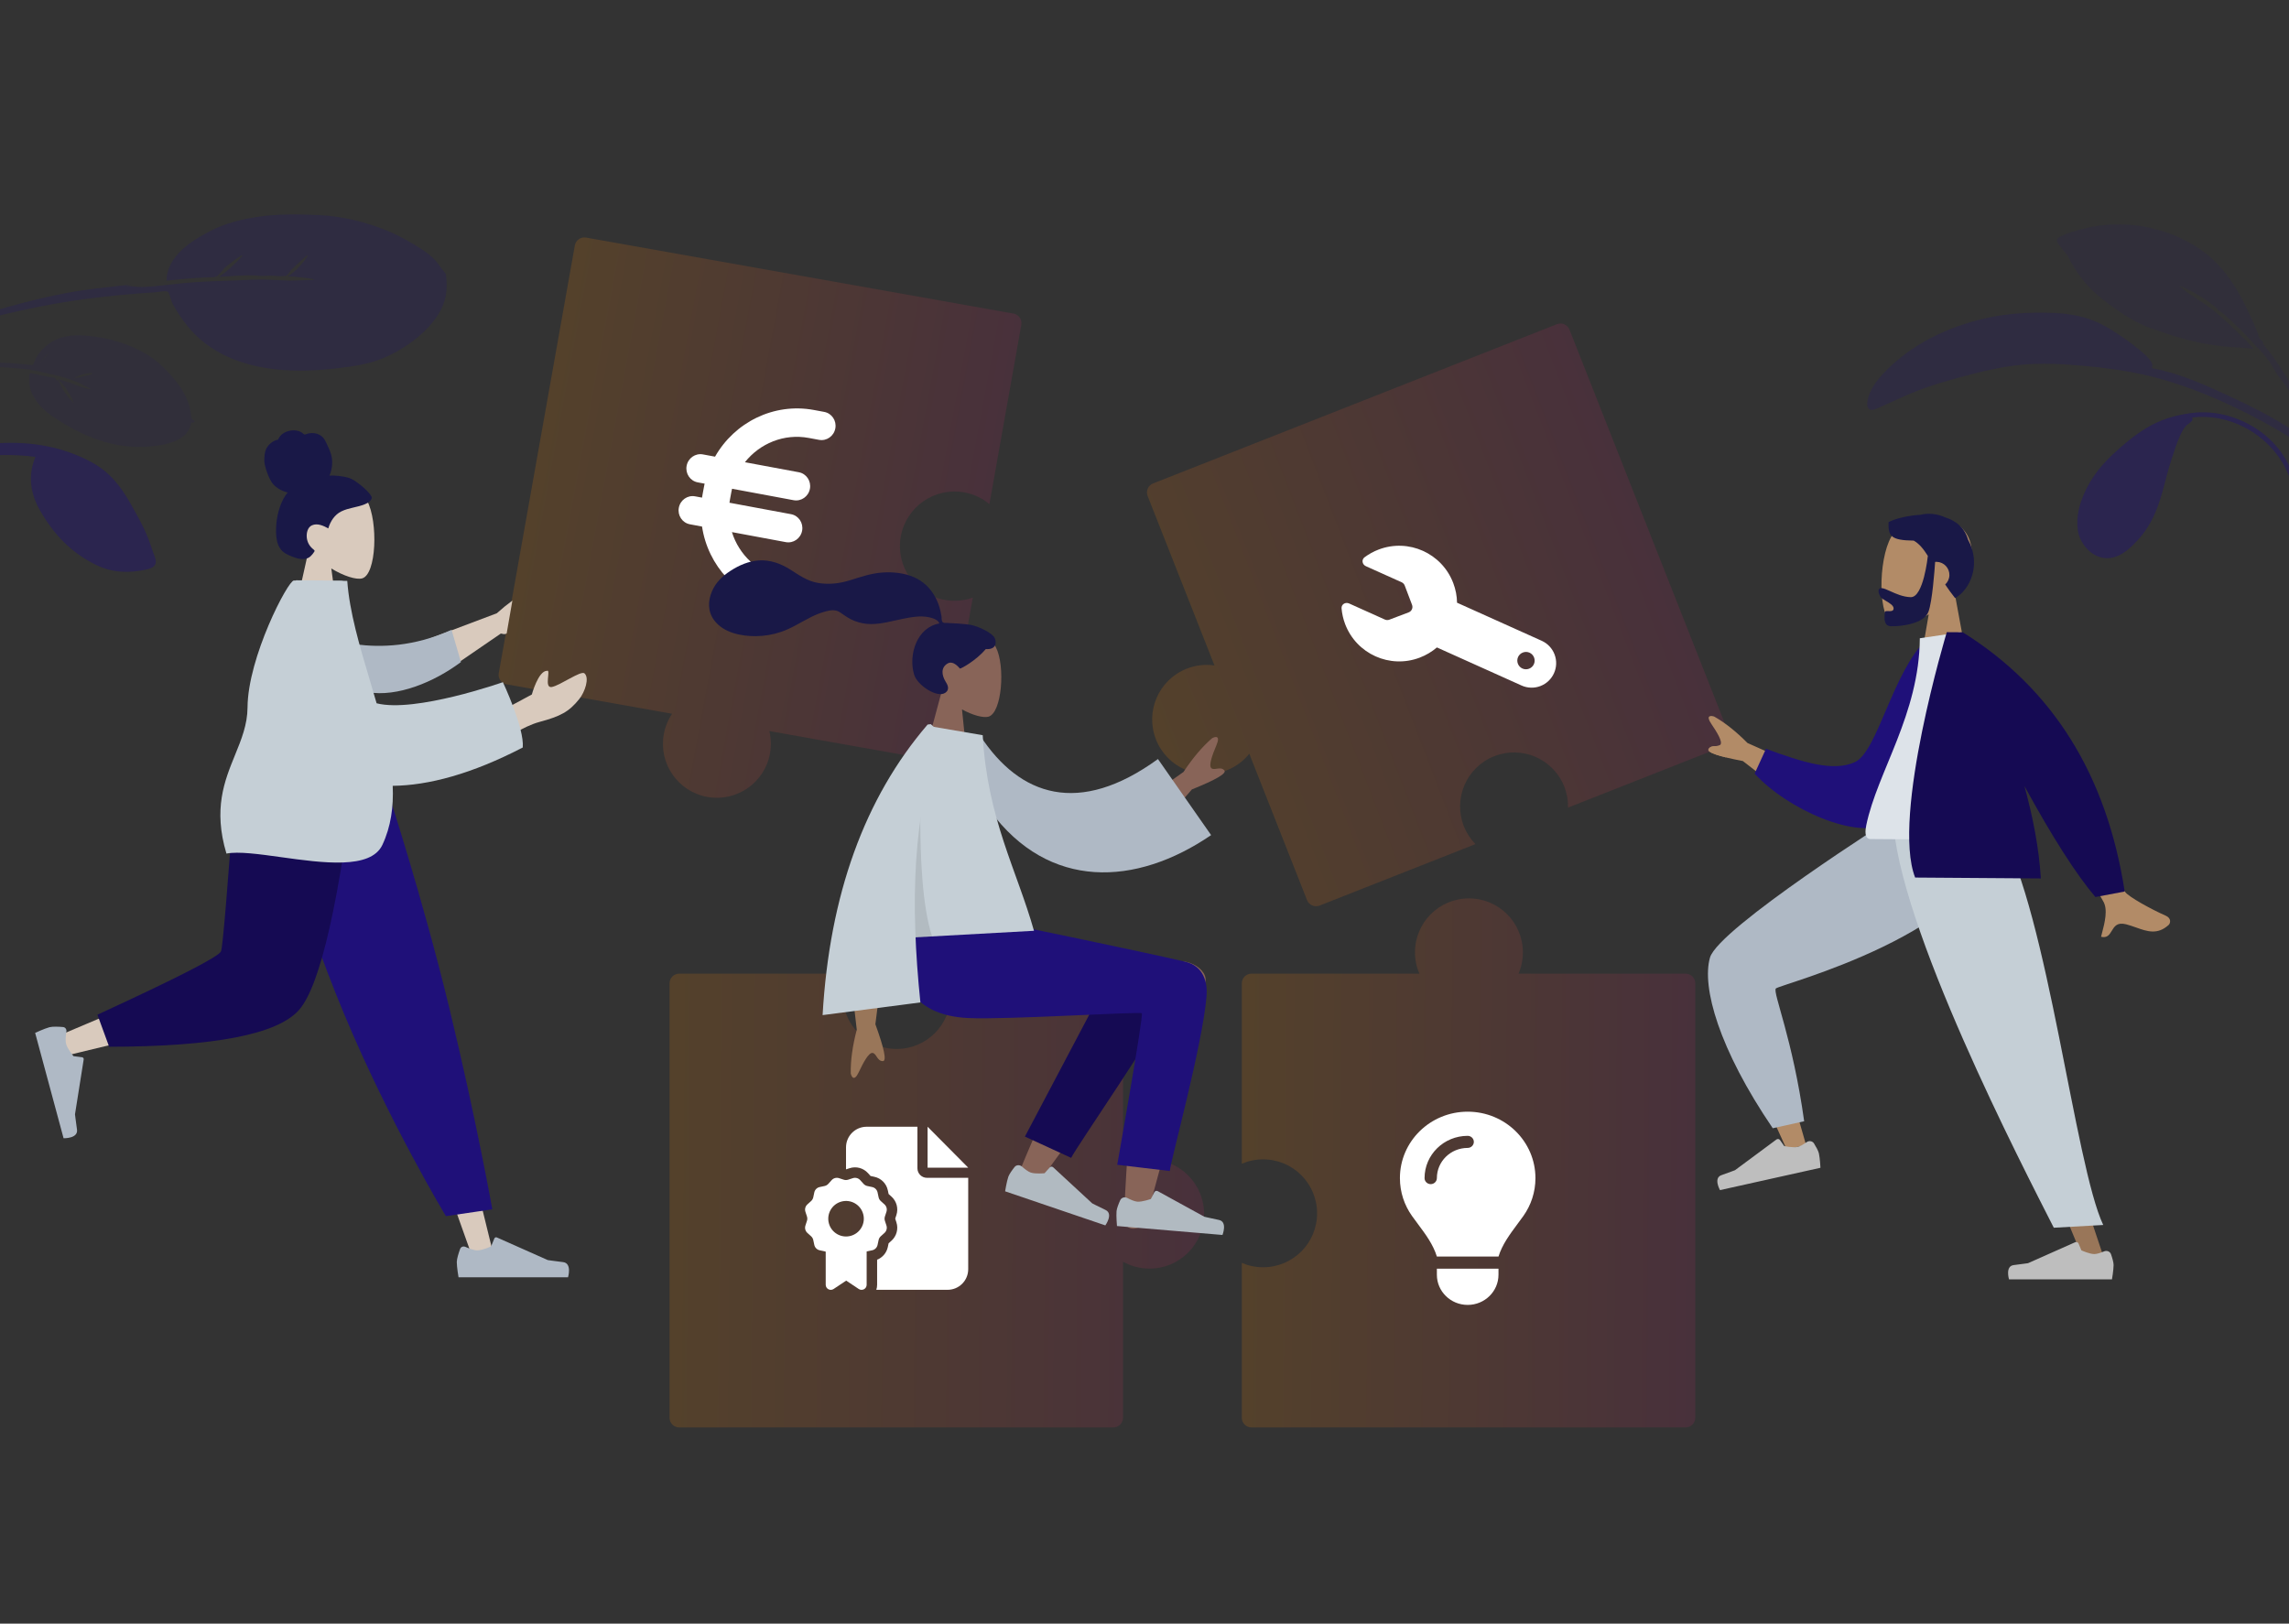 <svg xmlns="http://www.w3.org/2000/svg" width="912" height="647" viewBox="0 0 912 647" fill="none"><rect x="0" y="0" width="912" height="647" fill="#333333" stroke="none"/><g clip-path="url(#clip0_683_2709)"><path fill-rule="evenodd" clip-rule="evenodd" d="M358.895 213.825C356.79 225.661 364.671 236.96 376.497 239.063C380.352 239.749 384.148 239.368 387.59 238.139L376.611 299.878C376.24 301.963 374.232 303.365 372.149 302.995L306.523 291.324C307.211 294.141 307.338 297.144 306.797 300.182C304.719 311.873 293.556 319.665 281.865 317.586C270.175 315.507 262.383 304.344 264.462 292.654C265.002 289.615 266.156 286.84 267.773 284.433L201.833 272.707C199.75 272.337 198.349 270.328 198.72 268.244L229.032 97.79C229.403 95.706 231.41 94.303 233.493 94.674L403.809 124.961C405.892 125.331 407.293 127.34 406.923 129.425L394.213 200.893C391.406 198.553 387.974 196.887 384.119 196.202C372.293 194.099 361 201.988 358.895 213.825Z" fill="url(#paint0_linear_683_2709)" fill-opacity="0.16"></path><path d="M280.739 192.729C280.634 193.196 280.55 193.648 280.462 194.118L279.944 196.903C279.857 197.373 279.773 197.826 279.702 198.299L276.956 197.788C273.937 197.226 271.035 199.261 270.462 202.342C269.889 205.423 271.865 208.365 274.884 208.927L279.711 209.825C282.043 225.367 293.76 238.369 309.794 241.352L313.887 242.114C316.907 242.675 319.809 240.64 320.382 237.559C320.955 234.479 318.979 231.536 315.96 230.974L311.866 230.213C301.99 228.376 294.459 221.14 291.617 212.04L313.092 216.035C316.111 216.597 319.013 214.561 319.586 211.481C320.159 208.4 318.183 205.457 315.164 204.896L290.636 200.333C290.703 199.877 290.773 199.404 290.861 198.934L291.379 196.149C291.466 195.679 291.571 195.212 291.672 194.763L316.2 199.326C319.219 199.888 322.121 197.852 322.695 194.772C323.268 191.691 321.292 188.748 318.272 188.187L296.798 184.192C302.722 176.722 312.351 172.679 322.227 174.516L326.321 175.278C329.34 175.84 332.242 173.804 332.815 170.724C333.388 167.643 331.412 164.7 328.393 164.139L324.3 163.377C308.266 160.394 292.657 168.313 284.892 181.977L280.065 181.079C277.046 180.517 274.143 182.552 273.57 185.633C272.997 188.714 274.973 191.656 277.992 192.218L280.739 192.729Z" fill="white"></path><path d="M197.945 244.383L168.046 255.662L176.765 268.075L199.529 252.476C200.158 252.445 200.729 253.015 201.869 252.445L204.149 239.332C201.96 240.938 200.22 242.345 197.945 244.383Z" fill="#D9CABD"></path><path fill-rule="evenodd" clip-rule="evenodd" d="M200.058 283.117L211.899 276.748C211.899 276.748 214.451 267.352 217.904 267.32C219.679 266.513 216.539 274.419 219.895 273.756C223.25 273.094 231.476 267.093 232.873 268.331C234.943 270.167 233.042 275.747 230.832 278.512C226.699 283.682 223.297 285.435 214.901 287.699C208.317 289.478 200.641 294.914 200.641 294.914L200.058 283.113V283.117Z" fill="#D9CABD"></path><path fill-rule="evenodd" clip-rule="evenodd" d="M132.009 226.54C136.995 229.586 141.905 231.076 144.217 230.5C150.02 229.057 150.711 207.935 146.29 199.576C141.869 191.213 118.861 187.411 117.576 203.903C117.129 209.627 119.502 214.754 123.037 218.951L116.427 248.594L134.986 248.731L132.009 226.537V226.54Z" fill="#D9CABD"></path><path fill-rule="evenodd" clip-rule="evenodd" d="M139.029 190.447C136.498 189.659 132.819 189.367 131.267 189.533C132.163 187.434 132.531 185.094 132.264 182.808C132.005 180.587 131.022 178.693 130.119 176.706C129.701 175.791 129.229 174.881 128.517 174.175C127.793 173.459 126.871 172.983 125.906 172.753C124.916 172.515 123.88 172.526 122.886 172.728C122.447 172.818 122.051 173.012 121.619 173.12C121.176 173.232 120.963 172.955 120.647 172.674C119.88 172.001 118.753 171.666 117.777 171.54C116.683 171.399 115.545 171.554 114.501 171.907C113.482 172.249 112.503 172.807 111.762 173.628C111.43 173.991 111.132 174.409 110.937 174.87C110.858 175.061 110.844 175.172 110.653 175.241C110.476 175.305 110.271 175.305 110.091 175.363C108.334 175.943 106.826 177.282 105.998 179.006C105.515 180.014 105.274 181.793 105.321 183.787C105.368 185.782 107.135 191.002 108.813 192.913C110.311 194.62 112.518 195.754 114.656 196.261C113.223 197.871 112.262 199.887 111.549 201.939C110.772 204.167 110.285 206.485 110.095 208.851C109.915 211.097 109.879 213.473 110.393 215.676C110.872 217.736 111.916 219.431 113.673 220.515C114.48 221.012 115.344 221.386 116.218 221.728C117.079 222.067 117.939 222.394 118.843 222.589C120.549 222.952 122.519 222.909 123.847 221.563C124.326 221.076 124.852 220.468 125.204 219.87C125.33 219.658 125.406 219.518 125.258 219.305C125.078 219.053 124.787 218.859 124.556 218.657C123.239 217.527 122.425 216.022 122.234 214.24C122.04 212.433 122.54 210.104 124.308 209.33C126.49 208.372 128.877 209.506 130.799 210.564C131.641 207.681 133.348 205.092 136.001 203.785C138.935 202.342 142.294 202.194 145.308 200.959C146.092 200.639 146.895 200.272 147.475 199.606C147.72 199.329 148.004 198.969 148.101 198.601C148.231 198.119 147.921 197.709 147.68 197.327C146.409 195.311 141.567 191.225 139.036 190.436L139.029 190.447Z" fill="#191847"></path><path fill-rule="evenodd" clip-rule="evenodd" d="M114.037 309.625L156.842 412.795L187.591 499.211L196.771 500.572L151.273 315.144L114.037 309.625V309.625Z" fill="#D9CABD"></path><path fill-rule="evenodd" clip-rule="evenodd" d="M185.384 496.857C184.581 496.504 183.631 496.861 183.332 497.681C182.767 499.229 181.996 501.587 181.996 502.909C181.996 504.993 182.695 508.996 182.695 508.996H226.314C226.314 508.996 228.013 503.391 224.352 502.945C220.687 502.498 218.264 502.138 218.264 502.138L197.967 493.117C197.581 492.944 197.131 493.124 196.969 493.513L195.655 496.688C195.655 496.688 192.264 498.265 190.143 498.265C188.837 498.265 186.774 497.465 185.384 496.853V496.857Z" fill="#AFB9C5"></path><path fill-rule="evenodd" clip-rule="evenodd" d="M177.658 484.629L196.152 481.914C196.152 481.914 189.657 445.518 178.943 401.374C168.229 357.234 154.585 315.632 154.585 315.632L104.586 308.223C104.586 308.223 118.875 360.405 137.085 404.016C155.291 447.631 177.658 484.625 177.658 484.625V484.629Z" fill="#1F1079"></path><path fill-rule="evenodd" clip-rule="evenodd" d="M101.696 303.724C99.269 337.73 92.648 381.488 91.781 382.896C91.205 383.836 68.301 393.815 23.076 412.83L25.794 420.779C80.592 407.87 109.288 399.082 111.887 394.413C115.783 387.407 133.528 333.226 139.353 300.383L101.696 303.724V303.724Z" fill="#D9CABD"></path><path fill-rule="evenodd" clip-rule="evenodd" d="M38.816 404.353L43.492 417.13C85.329 417.076 110.534 412.198 119.106 402.492C127.678 392.786 135.4 358.662 142.276 300.121L94.268 304.38C90.859 352.12 88.793 377.018 88.073 379.07C87.353 381.126 70.932 389.554 38.816 404.353Z" fill="#150A53"></path><path fill-rule="evenodd" clip-rule="evenodd" d="M26.456 411.038C26.59 410.17 25.996 409.342 25.121 409.267C23.476 409.126 20.995 408.997 19.713 409.339C17.694 409.882 14 411.592 14 411.592C14.63 413.929 25.33 453.583 25.33 453.583C25.33 453.583 31.198 453.76 30.679 450.12C30.161 446.477 29.88 444.05 29.88 444.05L33.347 422.169C33.412 421.752 33.12 421.363 32.703 421.309L29.29 420.873C29.29 420.873 26.881 418.018 26.33 415.977C25.992 414.721 26.226 412.535 26.46 411.038H26.456Z" fill="#AFB9C5"></path><path fill-rule="evenodd" clip-rule="evenodd" d="M141.837 256.773C151.579 258.033 164.842 257.799 179.912 250.977L183.656 263.825C172.784 271.936 158.272 277.819 146.578 275.846C137.362 274.291 134.197 262.475 141.837 256.773V256.773Z" fill="#AFB9C5"></path><path fill-rule="evenodd" clip-rule="evenodd" d="M136.501 231.465C136.501 231.408 136.505 231.375 136.505 231.375L117.95 231.242C117.936 231.271 117.921 231.303 117.907 231.332L117.086 231.325C114.753 231.307 98.74 261.929 98.624 281.895C98.585 288.749 96.18 294.65 93.646 300.86C89.444 311.163 84.89 322.327 90.215 340.144C95.046 339.219 103.182 340.349 112.039 341.58C128.61 343.884 147.701 346.538 152.338 336.709C155.759 329.459 156.835 321.51 156.468 313.147C170.692 313.003 188.019 308.409 208.284 297.868C208.979 290.117 200.371 271.844 200.371 271.844C200.371 271.844 165.403 284.163 150.052 280.257C149.145 277.089 148.198 273.91 147.255 270.738C143.237 257.245 139.248 243.839 138.359 231.476L136.501 231.462V231.465Z" fill="#C5CFD6"></path><path fill-rule="evenodd" clip-rule="evenodd" d="M378.763 396.5C378.763 408.374 369.137 418 357.263 418C345.389 418 335.763 408.374 335.763 396.5C335.763 393.481 336.385 390.607 337.509 388H270.61C268.494 388 266.763 389.732 266.763 391.85V564.977C266.763 567.094 268.494 568.827 270.61 568.827H443.598C445.714 568.827 447.445 567.094 447.445 564.977V502.801C450.571 504.541 454.168 505.537 458.001 505.537C470.013 505.537 479.75 495.792 479.75 483.77C479.75 471.748 470.013 462.003 458.001 462.003V462.006C454.168 462.006 450.571 463.001 447.445 464.742V391.85C447.445 389.732 445.714 388 443.598 388H377.018C378.141 390.607 378.763 393.481 378.763 396.5Z" fill="url(#paint1_linear_683_2709)" fill-opacity="0.16"></path><path fill-rule="evenodd" clip-rule="evenodd" d="M459.408 192.649L620.333 129.181L620.332 129.178C622.3 128.402 624.545 129.378 625.322 131.348L688.844 292.41C689.622 294.382 688.644 296.627 686.678 297.403L624.746 321.828C624.809 319.048 624.33 316.209 623.246 313.46C618.89 302.414 606.403 296.991 595.357 301.347C584.311 305.704 578.888 318.19 583.245 329.236C584.329 331.986 585.917 334.387 587.861 336.375L525.753 360.87C523.783 361.648 521.54 360.67 520.763 358.701L497.755 300.364C495.468 303.214 492.434 305.527 488.792 306.964C477.618 311.371 464.984 305.878 460.574 294.694C456.163 283.511 461.646 270.873 472.82 266.466C476.462 265.03 480.258 264.65 483.875 265.171L457.242 197.641C456.464 195.669 457.44 193.425 459.408 192.649Z" fill="url(#paint2_linear_683_2709)" fill-opacity="0.16"></path><path d="M579.018 232.349C574.502 220.448 561.205 214.466 549.304 218.982C547.244 219.763 545.364 220.816 543.67 222.074C542.374 223.044 542.731 224.957 544.198 225.617L558.461 232.033C559.018 232.284 559.456 232.749 559.671 233.314L562.603 241.042C563.053 242.227 562.451 243.564 561.266 244.014L553.538 246.946C552.973 247.16 552.334 247.141 551.777 246.89L537.514 240.474C536.047 239.814 534.384 240.83 534.513 242.429C534.695 244.531 535.155 246.636 535.937 248.696C540.452 260.597 553.75 266.579 565.651 262.064C568.222 261.088 570.526 259.69 572.503 258L606.229 273.172C608.587 274.233 611.284 274.319 613.707 273.4C618.756 271.484 621.296 265.838 619.38 260.79C618.461 258.366 616.608 256.405 614.249 255.344L580.523 240.172C580.49 237.566 579.994 234.921 579.018 232.349ZM611.223 262.021C611.902 263.812 611.008 265.799 609.218 266.478C607.427 267.158 605.44 266.264 604.761 264.473C604.081 262.683 604.975 260.696 606.766 260.016C608.556 259.337 610.543 260.231 611.223 262.021Z" fill="white"></path><path fill-rule="evenodd" clip-rule="evenodd" d="M452.701 428.202C449.921 443.327 448.091 476.077 447.891 485.543C447.766 491.492 455.559 490.38 456.729 485.68C456.927 484.884 457.692 482.09 458.832 477.922C464.424 457.485 479.058 403.997 480.34 390.86C480.932 384.785 468.484 379.196 462.766 386.456C458.84 382.802 452.543 381.236 447.964 387.458C444.639 391.976 436.51 404.884 427.697 419.999C419.976 433.241 406.666 465.72 406.666 465.72L414.584 470.129C414.584 470.129 440.45 435.235 455.786 412.246C454.789 417.151 453.74 422.554 452.701 428.202Z" fill="#886458"></path><path fill-rule="evenodd" clip-rule="evenodd" d="M408.351 452.922L443.695 385.952C451.71 375.25 470.343 390.526 467.381 396.876C460.657 411.293 428.787 457.111 426.784 461.406L408.351 452.922Z" fill="#150A53"></path><path fill-rule="evenodd" clip-rule="evenodd" d="M480.713 397.069C479.044 416.758 466.452 462.307 466.079 466.642L445.136 464.157C445.136 464.157 455.757 404.263 454.93 403.781C453.688 403.058 401.304 406.415 385.74 405.685C363.297 404.632 355.2 390.186 356.646 364.195L399.98 367.867C399.98 367.867 455.004 379.182 472.265 383.245C479.654 384.985 481.172 391.644 480.713 397.069Z" fill="#1F1079"></path><path fill-rule="evenodd" clip-rule="evenodd" d="M407.176 464.877C406.301 464.103 404.943 464.142 404.22 465.061C403.263 466.276 402.099 467.888 401.734 468.952C401.082 470.858 400.468 474.731 400.468 474.731C402.689 475.487 440.395 488.31 440.395 488.31C440.395 488.31 443.705 483.718 440.492 482.169C437.279 480.621 435.173 479.538 435.173 479.538L419.624 465.167C419.211 464.786 418.565 464.819 418.193 465.242L416.185 467.521C416.185 467.521 412.587 467.907 410.646 467.247C409.605 466.893 408.228 465.807 407.176 464.877Z" fill="#B1BAC1"></path><path fill-rule="evenodd" clip-rule="evenodd" d="M449.146 477.386C448.11 476.846 446.803 477.211 446.325 478.276C445.692 479.686 444.954 481.531 444.859 482.652C444.689 484.659 445.035 488.566 445.035 488.566C447.373 488.764 487.068 492.127 487.068 492.127C487.068 492.127 489.164 486.874 485.67 486.145C482.176 485.416 479.871 484.872 479.871 484.872L461.293 474.67C460.801 474.399 460.182 474.588 459.924 475.087L458.53 477.783C458.53 477.783 455.133 479.024 453.09 478.851C451.993 478.758 450.393 478.035 449.146 477.386Z" fill="#B1BAC1"></path><path fill-rule="evenodd" clip-rule="evenodd" d="M383.289 282.692C387.569 285.044 391.722 286.133 393.778 285.607C399.227 284.214 400.603 265.319 396.782 257.921C392.962 250.523 371.686 247.525 369.917 262.292C369.27 267.699 371.565 272.459 375.003 276.253L367.896 302.679L385.301 302.486L383.289 282.692Z" fill="#886458"></path><path fill-rule="evenodd" clip-rule="evenodd" d="M386.683 248.989C384.452 248.591 378.433 248.254 377.323 248.239C376.613 248.229 375.842 248.38 375.43 247.723C375.094 247.184 375.232 246.283 375.138 245.662C375.029 244.941 374.869 244.228 374.708 243.517C374.248 241.495 373.538 239.566 372.531 237.751C370.642 234.345 367.843 231.659 364.283 230.069C360.353 228.314 355.883 227.862 351.625 228.147C347.068 228.453 342.927 229.898 338.609 231.252C334.495 232.543 330.198 233.014 325.924 232.295C321.618 231.572 318.389 229.187 314.78 226.915C311.086 224.59 306.848 223.044 302.438 223.324C298.321 223.586 294.507 225.231 291.075 227.452C287.864 229.531 285.203 232.048 283.67 235.622C282.022 239.466 281.964 243.71 284.538 247.164C288.269 252.17 295.307 253.55 301.178 253.504C304.574 253.478 307.917 252.905 311.138 251.822C315.434 250.378 319.164 247.88 323.192 245.868C325.082 244.924 327.033 244.154 329.075 243.608C331.056 243.078 333.003 242.85 334.773 244.067C336.645 245.355 338.321 246.617 340.472 247.437C342.536 248.224 344.727 248.678 346.937 248.692C351.237 248.719 355.494 247.438 359.683 246.599C363.098 245.915 366.752 245.236 370.214 245.988C371.659 246.302 373.766 246.938 374.268 248.451C365.44 249.924 361.829 260.77 364.2 268.802C365.479 273.137 373.463 278.295 376.626 276.07C378.631 274.66 377.452 272.756 376.69 271.499C375.231 269.092 374.763 266.02 377.548 264.398C379.951 262.998 382.409 266.435 382.456 266.432C383.112 266.39 388.815 263.268 392.779 258.651C396.622 258.933 397.241 256.405 396.352 254.317C395.462 252.23 389.767 249.539 386.683 248.989Z" fill="#191847"></path><path fill-rule="evenodd" clip-rule="evenodd" d="M337.925 380.722L341.36 410.325C339.655 416.859 338.857 422.672 338.965 427.766C339.272 429.129 340.312 431.155 342.152 427.269C343.992 423.383 346.102 419.378 347.668 419.585C349.234 419.793 349.469 422.91 351.779 422.845C353.319 422.802 352.317 417.903 348.775 408.149L351.997 382.591L337.925 380.722Z" fill="#997659"></path><path fill-rule="evenodd" clip-rule="evenodd" d="M447.219 324.827L471.545 307.613C475.27 301.981 479.064 297.504 482.927 294.182C484.146 293.501 486.349 292.921 484.685 296.886C483.022 300.851 481.45 305.097 482.651 306.124C483.851 307.15 486.327 305.243 487.822 307.006C488.818 308.181 484.504 310.708 474.878 314.586L458.008 334.053L447.219 324.827Z" fill="#886458"></path><path fill-rule="evenodd" clip-rule="evenodd" d="M378.782 298.34L390.594 293.276C406.32 317.183 429.803 325.38 461.358 302.476L482.545 332.787C452.574 353.256 417.932 354.806 394.533 323.135C388.476 314.936 382.547 306.213 378.782 298.34Z" fill="#AFB9C5"></path><path fill-rule="evenodd" clip-rule="evenodd" d="M352.969 374.165L411.966 370.912C405.168 346.793 393.37 326.188 391.539 292.974L371.843 289.612C359.039 311.825 353.778 338.595 352.969 374.165Z" fill="#C5CFD6"></path><path fill-rule="evenodd" clip-rule="evenodd" d="M360.734 373.802C361.289 356.54 363.079 340.186 366.674 324.708C366.6 341.052 367.445 361.277 371.383 373.215L360.734 373.802Z" fill="black" fill-opacity="0.1"></path><path fill-rule="evenodd" clip-rule="evenodd" d="M369.581 288.732C344.458 318.013 330.513 356.608 327.746 404.516L366.709 399.464C362.648 359.953 363.456 324.507 375.067 292.356L370.843 288.569L369.581 288.732Z" fill="#C5CFD6"></path><path fill-rule="evenodd" clip-rule="evenodd" d="M768.453 244.822C762.722 248.036 757.141 249.505 754.564 248.76C748.103 246.892 748.215 223.13 753.533 213.92C758.851 204.71 784.873 201.405 785.624 219.99C785.885 226.441 783.001 232.104 778.855 236.672L785.04 270.262L764.174 269.637L768.453 244.822Z" fill="#B28B67"></path><path fill-rule="evenodd" clip-rule="evenodd" d="M768.106 221.519C766.381 218.786 764.71 216.691 762.491 215.437C753.313 215.307 752.288 213.635 752.454 208.11C753.967 207.098 759.248 205.475 765.118 205.149C768.13 204.387 771.663 204.653 775.029 206.176C779.201 207.492 782.686 210.161 784.117 215.006C789.517 224.97 784.891 235.036 778.963 238.344C777.468 236.467 776.168 234.652 775.012 232.918C776.01 232.003 776.651 230.703 776.695 229.245C776.781 226.373 774.515 223.975 771.634 223.889C771.422 223.883 771.213 223.889 771.007 223.908C770.77 227.494 769.873 239.626 768.345 243.804C766.544 248.729 756.867 249.662 753.504 249.561C750.6 249.475 750.781 246.736 750.911 244.774C750.929 244.491 750.947 244.224 750.954 243.984C750.969 243.482 751.624 243.503 752.364 243.527C753.325 243.557 754.429 243.593 754.462 242.494C754.497 241.296 752.864 240.327 751.403 239.461C750.491 238.92 749.646 238.419 749.315 237.927C748.271 236.373 747.965 234.311 749.609 234.36C750.508 234.387 751.726 234.941 753.191 235.606C755.402 236.611 758.177 237.873 761.27 237.965C766.378 238.118 768.085 221.724 768.106 221.519Z" fill="#191847"></path><path fill-rule="evenodd" clip-rule="evenodd" d="M796.322 331.08C792.722 348.604 702.185 389.805 701.507 391.203C701.054 392.135 719.571 456.193 719.571 456.193L711.88 458.078C711.88 458.078 679.737 388.606 682.706 382.035C686.957 372.627 756.075 326.039 756.075 326.039L796.322 331.08Z" fill="#B28B67"></path><path fill-rule="evenodd" clip-rule="evenodd" d="M718.831 446.814L706.312 449.599C684.79 417.965 677.951 393.283 681.302 381.596C684.654 369.909 754.434 325.679 754.434 325.679L797.174 331.235C790.389 372.02 708.8 392.309 707.534 393.92C706.269 395.532 714.265 413.961 718.831 446.814Z" fill="#AFB9C5"></path><path fill-rule="evenodd" clip-rule="evenodd" d="M719.822 455.138C720.777 454.466 722.124 454.651 722.742 455.645C723.532 456.917 724.465 458.571 724.702 459.626C725.131 461.54 725.316 465.354 725.316 465.354C723.089 465.85 685.293 474.255 685.293 474.255C685.293 474.255 682.579 469.458 685.848 468.301C689.117 467.143 691.266 466.318 691.266 466.318L707.788 454.078C708.24 453.743 708.88 453.847 709.203 454.308L710.887 456.704C710.887 456.704 714.323 457.46 716.269 457.028C717.297 456.799 718.714 455.918 719.822 455.138Z" fill="#BEBEBE"></path><path fill-rule="evenodd" clip-rule="evenodd" d="M786.691 329.83L812.394 423.994L839.253 504.267L830.6 503.143L757.361 326.017L786.691 329.83Z" fill="#997659"></path><path fill-rule="evenodd" clip-rule="evenodd" d="M838.339 498.661C839.418 498.212 840.691 498.685 841.076 499.789C841.569 501.201 842.117 503.018 842.117 504.099C842.117 506.06 841.462 509.823 841.462 509.823C839.18 509.823 800.448 509.823 800.448 509.823C800.448 509.823 798.849 504.553 802.293 504.133C805.738 503.713 808.016 503.374 808.016 503.374L826.824 495.015C827.338 494.786 827.94 495.026 828.155 495.546L829.273 498.251C829.273 498.251 832.462 499.734 834.455 499.734C835.509 499.734 837.087 499.181 838.339 498.661Z" fill="#BEBEBE"></path><path fill-rule="evenodd" clip-rule="evenodd" d="M837.98 488.148L818.286 489.244C806.253 465.521 755.655 368.088 754.241 325.609L797.043 331.173C815.914 364.201 826.69 464.156 837.98 488.148Z" fill="#C5CFD6"></path><path fill-rule="evenodd" clip-rule="evenodd" d="M696.258 296.085L722.524 307.809L714.035 318.495L694.409 303.27C684.565 301.395 680.005 299.812 680.728 298.521C681.338 297.432 682.459 297.379 683.492 297.329C684.296 297.291 685.047 297.255 685.461 296.734C686.405 295.545 684.121 291.835 681.802 288.407C679.484 284.978 681.679 285.117 682.961 285.534C687.243 287.95 691.675 291.467 696.258 296.085ZM814.103 314.585L829.025 311.743C838.942 338.371 844.864 352.966 846.789 355.528C848.201 357.408 856.958 362.285 862.89 364.898C865.271 365.947 864.744 367.956 864.039 368.594C859.592 372.624 855.494 371.171 851.034 369.59C849.742 369.132 848.421 368.664 847.051 368.315C843.507 367.41 842.413 369.223 841.38 370.936C840.465 372.453 839.597 373.891 837.117 373.297C837.234 372.812 837.376 372.268 837.53 371.682C838.526 367.89 839.994 362.297 837.898 359.027C836.822 357.348 828.891 342.534 814.103 314.585Z" fill="#B28B67"></path><path fill-rule="evenodd" clip-rule="evenodd" d="M774.02 255.769L767.74 254.649C753.95 267.797 748.135 299.579 738.978 303.726C730.321 307.647 718.115 303.706 703.612 298.4L699.088 308.287C712.198 322.631 740.258 334.87 751.716 328.079C770.034 317.22 774.523 278.002 774.02 255.769Z" fill="#1F1079"></path><path fill-rule="evenodd" clip-rule="evenodd" d="M800.871 334.745C800.871 334.745 763.053 334.476 745.234 334.35C742.692 334.331 743.197 330.675 743.578 328.831C747.971 307.546 764.691 284.688 764.907 254.347L780.973 251.952C794.095 273.331 798.499 299.568 800.871 334.745Z" fill="#DDE3E9"></path><path fill-rule="evenodd" clip-rule="evenodd" d="M781.825 251.957L782.008 251.958C817.846 274.329 839.356 308.765 846.538 355.266L834.86 357.461C827.199 348.433 817.77 333.68 806.573 313.203C809.966 325.514 812.417 338.134 813.124 350.056L763.043 349.7C753.521 325.203 775.654 251.913 775.654 251.913L779.111 251.937L781.825 251.957Z" fill="#150A53"></path><path fill-rule="evenodd" clip-rule="evenodd" d="M685.294 296.898C684.862 297.258 684.198 297.29 683.491 297.323C682.459 297.373 681.338 297.426 680.728 298.515C680.198 299.461 682.505 300.565 687.65 301.824L687.935 299.639L685.294 296.898Z" fill="#B28B67"></path><path fill-rule="evenodd" clip-rule="evenodd" d="M605.018 388C606.141 385.393 606.763 382.519 606.763 379.5C606.763 367.626 597.137 358 585.263 358C573.389 358 563.763 367.626 563.763 379.5C563.763 382.519 564.385 385.393 565.509 388H498.61C496.494 388 494.763 389.732 494.763 391.85V463.746C497.37 462.622 500.244 462 503.263 462C515.137 462 524.763 471.626 524.763 483.5C524.763 495.374 515.137 505 503.263 505C500.244 505 497.37 504.378 494.763 503.254V564.977C494.763 567.094 496.494 568.827 498.61 568.827H671.598C673.714 568.827 675.445 567.094 675.445 564.977V464.742V391.85C675.445 389.732 673.714 388 671.598 388H605.018Z" fill="url(#paint3_linear_683_2709)" fill-opacity="0.16"></path><path fill-rule="evenodd" clip-rule="evenodd" d="M331.36 470.273C332.095 469.458 333.241 469.152 334.285 469.49L336.185 470.106C336.743 470.287 337.344 470.287 337.901 470.106L339.802 469.49C340.846 469.152 341.991 469.458 342.726 470.273L344.064 471.757C344.457 472.192 344.977 472.493 345.55 472.615L347.504 473.031C348.578 473.26 349.416 474.098 349.645 475.172L350.062 477.125C350.184 477.698 350.484 478.218 350.92 478.611L352.404 479.948C353.219 480.683 353.526 481.828 353.188 482.872L352.571 484.772C352.39 485.33 352.39 485.93 352.571 486.488L353.188 488.388C353.526 489.431 353.219 490.577 352.404 491.311L350.92 492.649C350.484 493.041 350.184 493.561 350.062 494.135L349.645 496.088C349.416 497.161 348.578 498 347.504 498.228L345.55 498.645C345.465 498.663 345.381 498.685 345.298 498.711V511.974C345.298 513.589 343.497 514.553 342.152 513.657L337.141 510.317L332.13 513.657C330.786 514.553 328.985 513.589 328.985 511.974V498.781C328.84 498.723 328.69 498.677 328.536 498.645L326.582 498.228C325.509 498 324.67 497.161 324.441 496.088L324.025 494.135C323.902 493.561 323.602 493.041 323.166 492.649L321.683 491.311C320.867 490.577 320.56 489.431 320.899 488.388L321.515 486.488C321.696 485.93 321.696 485.33 321.515 484.772L320.899 482.872C320.56 481.828 320.867 480.683 321.683 479.948L323.166 478.611C323.602 478.218 323.902 477.698 324.025 477.125L324.441 475.172C324.67 474.098 325.509 473.26 326.582 473.031L328.536 472.615C329.11 472.493 329.63 472.192 330.022 471.757L331.36 470.273ZM343.926 483.822C344.939 487.599 342.697 491.481 338.919 492.493C335.141 493.505 331.258 491.264 330.246 487.487C329.233 483.71 331.475 479.828 335.253 478.816C339.031 477.804 342.914 480.045 343.926 483.822Z" fill="white"></path><path d="M369.576 465.309H385.763L369.576 449V465.309Z" fill="white"></path><path d="M345.296 449H365.53V465.561C365.53 467.656 367.228 469.354 369.323 469.354H385.763V505.764C385.763 510.303 382.083 513.982 377.543 513.982H349.144C349.354 513.361 349.469 512.687 349.469 511.972V501.977C351.617 501.132 353.233 499.261 353.725 496.956L354.047 495.443L355.196 494.408C357.234 492.571 358.002 489.708 357.155 487.099L356.678 485.628L357.155 484.157C358.002 481.547 357.234 478.684 355.196 476.848L354.047 475.812L353.725 474.3C353.153 471.617 351.056 469.521 348.373 468.949L346.86 468.627L345.824 467.478C343.987 465.441 341.123 464.673 338.513 465.52L337.076 465.985V457.218C337.076 452.679 340.757 449 345.296 449Z" fill="white"></path><path d="M597.036 500.75C598.509 495.953 601.561 491.862 604.584 487.786C605.381 486.719 606.179 485.651 606.946 484.568C609.984 480.282 611.763 475.093 611.763 469.484C611.763 454.851 599.675 443 584.763 443C569.852 443 557.763 454.851 557.763 469.469C557.763 475.078 559.543 480.282 562.58 484.553C563.347 485.636 564.145 486.704 564.943 487.771C567.98 491.847 571.033 495.953 572.49 500.735H597.036V500.75ZM584.763 520C591.544 520 597.036 514.616 597.036 507.969V505.562H572.49V507.969C572.49 514.616 577.983 520 584.763 520ZM572.49 469.469C572.49 470.792 571.386 471.875 570.036 471.875C568.686 471.875 567.581 470.792 567.581 469.469C567.581 460.16 575.267 452.625 584.763 452.625C586.113 452.625 587.218 453.708 587.218 455.031C587.218 456.355 586.113 457.438 584.763 457.438C577.983 457.438 572.49 462.821 572.49 469.469Z" fill="white"></path><path fill-rule="evenodd" clip-rule="evenodd" d="M59.031 214.54C57.225 209.824 54.633 205.393 52.183 200.995C48.248 193.93 43.728 188.108 36.592 184.247C24.988 177.968 12.462 175.879 -0.458 176.593C-7.193 176.965 -14.074 177.99 -20.4 180.39C-23.215 181.459 -25.956 182.715 -28.664 184.03C-30.338 184.842 -31.983 185.71 -33.62 186.593C-34.605 187.125 -36.371 187.668 -36.999 188.654C-37.753 189.838 -36.968 191.528 -35.537 191.567C-34.319 191.602 -32.854 190.383 -31.788 189.834C-29.335 188.572 -26.824 187.442 -24.285 186.369C-20.319 184.696 -16.339 183.42 -12.117 182.632C-3.561 181.035 5.484 180.934 14.125 182.064C11.064 189.34 12.046 196.609 15.941 203.393C21.485 213.051 28.426 220.345 38.441 225.183C44.945 228.326 51.628 228.452 58.518 226.906C59.821 226.614 61.598 226.023 62.004 224.527C62.395 223.088 61.346 221.165 60.906 219.811C60.329 218.035 59.699 216.284 59.031 214.54Z" fill="#1F1079" fill-opacity="0.4"></path><path fill-rule="evenodd" clip-rule="evenodd" d="M-4.38 124.433C7.284 121.114 18.92 117.905 30.922 115.985C37.995 114.854 45.123 114.229 52.234 113.391C51.37 113.563 50.509 113.755 49.654 113.968C51.814 113.811 54.189 114.39 56.398 114.364C58.86 114.336 61.333 114.104 63.777 113.843C68.549 113.334 73.296 112.748 78.088 112.421C83.426 112.057 88.79 111.97 94.138 111.741C98.676 111.547 103.37 111.176 107.918 111.503C110.397 111.68 112.98 111.686 115.49 111.827C116.33 111.875 125.337 111.517 125.328 111.495C125.122 111.008 120.899 110.65 120.264 110.563C118.41 110.309 116.552 110.214 114.687 110.111C116.381 109.004 117.955 107.722 119.293 106.187C119.706 105.714 122.792 102.312 122.548 101.735C122.426 101.447 116.311 107.19 115.817 107.797C115.417 108.29 114.979 109.08 114.505 109.492C113.739 110.158 113.898 109.915 112.997 110.018C111.346 110.207 109.501 109.854 107.835 109.847C106.942 109.834 103.988 110.122 102.482 109.821C97.603 109.47 92.096 110.089 87.11 110.364C89.091 109.123 90.893 107.67 92.55 106.013C92.944 105.62 96.704 102.225 96.518 101.787C96.309 101.294 90.055 106.183 89.555 106.699C88.625 107.657 87.846 108.872 86.862 109.758C85.782 110.731 84.321 110.451 82.822 110.515C77.306 110.75 71.837 111.225 66.361 111.864C66.473 101.99 76.477 95.779 84.142 91.876C89.666 89.064 95.834 87.481 101.939 86.517C110.088 85.23 118.515 85.312 126.758 85.696C136.363 86.143 145.726 88.395 154.669 92.109C159.347 94.051 163.785 96.641 168.07 99.366C170.163 100.697 172.058 102.174 173.71 104.065C174.454 104.918 175.12 105.835 175.735 106.786C176.203 107.509 177.6 108.796 177.69 109.522C178.47 115.432 177.726 120.441 174.518 125.444C171.481 130.181 167.14 134.165 162.556 137.304C157.451 140.8 151.94 143.464 145.918 144.891C141.323 145.98 136.586 146.501 131.891 147.003C115.189 148.788 95.983 147.631 81.863 136.9C77.292 133.426 73.6 128.985 70.572 124.102C69.858 122.951 69.154 121.798 68.556 120.58C68.153 119.76 67.54 116.759 66.92 116.305C66.072 115.681 63.057 116.399 61.883 116.469C52.965 117.005 44.081 117.87 35.225 118.994C25.803 120.19 16.507 121.911 7.25 123.988C3.312 124.872 -0.612 125.77 -4.521 126.777C-5.43 127.011 -8.061 128.289 -9.17 127.774C-9.871 127.448 -9.992 126.617 -9.541 126.054C-8.756 125.075 -5.574 124.772 -4.38 124.433" fill="#1F1079" fill-opacity="0.2"></path><path fill-rule="evenodd" clip-rule="evenodd" d="M29.436 150.847C29.826 150.584 37.029 149.419 36.816 148.721C36.724 148.421 33.953 148.935 33.576 149.022C32.085 149.364 30.714 150.037 29.436 150.847ZM19.696 140.552C19.692 140.599 18.451 141.822 18.1 142.206C17.353 143.022 16.638 143.867 15.95 144.721C17.043 143.18 18.119 141.768 19.696 140.552ZM76.17 168.291C76.92 168.775 78.186 167.994 77.19 167.452C76.383 167.015 76.439 166.978 76.238 166.178C76.074 165.529 76.065 164.788 75.948 164.121C75.699 162.707 75.356 161.33 74.842 159.988C73.74 157.112 72.168 154.467 70.25 152.08C66.903 147.914 62.982 143.876 58.405 141.151C51.128 136.818 42.205 134.287 33.907 133.726C28.768 133.378 23.861 133.85 19.565 136.925C17.418 138.462 15.529 140.43 14.294 142.823C13.971 143.448 13.801 144.194 13.446 144.796C12.899 145.721 13.094 145.488 11.875 145.371C10.545 145.243 9.214 145.119 7.883 145C4.397 144.687 0.883 144.406 -2.614 144.476C-3.765 144.499 -4.91 144.596 -6.048 144.762C-6.908 144.886 -10.26 145.104 -10.902 146.01C-11.971 147.517 -9.685 147.315 -8.94 147.124C-8.288 146.956 -7.626 146.814 -6.962 146.698C-5.291 146.405 -3.599 146.285 -1.901 146.284C-0.066 146.282 1.773 146.406 3.605 146.528C5.314 146.642 7.021 146.786 8.727 146.944C9.674 147.032 10.622 147.124 11.569 147.216C11.892 147.247 12.511 147.124 12.361 147.517C14.367 147.658 16.415 148.262 18.384 148.68C20.797 149.191 23.212 149.727 25.579 150.44C27.287 150.953 28.98 151.527 30.631 152.217C31.595 152.62 32.527 153.081 33.442 153.594C33.945 153.877 35.994 154.737 36.162 155.287C36.09 155.051 33.69 154.62 33.394 154.529C32.211 154.165 31.056 153.729 29.901 153.278C27.758 152.44 25.581 151.72 23.36 151.146C23.264 151.539 24.593 152.638 24.893 152.995C25.567 153.797 26.192 154.641 26.747 155.533C27.725 157.103 28.882 159.034 29.398 160.723C29.246 160.225 28.083 159.319 27.704 158.869C27.098 158.147 26.516 157.395 25.984 156.615C25.493 155.894 25.056 155.141 24.632 154.378C24.209 153.614 23.752 152.139 23.09 151.529C23.05 151.493 22.644 151.669 22.477 151.527C22.31 151.385 22.192 150.866 22.148 150.835C21.506 150.366 20.053 150.347 19.291 150.181C17.314 149.749 15.332 149.346 13.351 148.932C12.738 148.804 12.261 148.529 11.913 148.915C11.543 149.327 11.653 150.699 11.642 151.253C11.597 153.307 11.97 155.26 12.887 157.106C14.602 160.563 17.142 163.24 20.24 165.405C32.108 173.698 45.58 179.349 60.05 177.887C66.04 177.282 75.216 175.792 76.17 168.291Z" fill="#1F1079" fill-opacity="0.1"></path><path fill-rule="evenodd" clip-rule="evenodd" d="M820.876 94.302C823.573 92.869 826.758 92.025 829.699 91.254C845.452 87.054 862.943 90.121 876.298 99.126C887.667 106.792 893.534 118.648 898.779 130.825C899.299 132.035 899.722 133.263 900.17 134.495C900.266 134.759 900.365 134.992 900.461 135.209C901.29 135.614 901.832 136.204 901.652 137.071C904.009 139.846 906.164 142.764 908.172 145.835C914.082 154.873 920.099 164.084 921.074 175.061C919.004 169.451 916.392 163.854 913.656 158.534C913.498 158.228 913.337 157.927 913.172 157.628C913.155 157.596 913.139 157.564 913.121 157.533C912.228 155.919 911.228 154.391 910.121 152.922C910.109 152.906 910.097 152.89 910.085 152.874C909.939 152.681 909.788 152.49 909.638 152.299C909.328 151.904 909.014 151.511 908.688 151.123C908.578 150.991 908.469 150.857 908.364 150.72C906.784 148.697 905.664 146.232 904.159 144.102C903.807 143.62 903.447 143.143 903.077 142.672C903.055 142.644 903.033 142.617 903.011 142.589C902.013 141.322 900.958 140.089 899.87 138.882C899.413 138.706 899.014 138.062 898.51 137.516C898.407 137.41 897.646 136.721 897.354 136.283C896.723 135.61 896.094 134.936 895.461 134.266C895.475 134.267 895.489 134.268 895.502 134.269C894.878 133.63 894.253 132.994 893.633 132.36C893.496 132.221 893.359 132.082 893.221 131.943C893 131.722 892.779 131.501 892.559 131.28C890.495 129.216 888.362 127.225 886.182 125.279C885.404 124.585 883.772 123.734 883.257 122.853C883.238 122.82 883.227 122.788 883.212 122.756C878.635 119.085 873.662 115.91 868.183 113.827C868.897 114.263 870.626 115.938 871.045 116.248C872.329 117.197 873.67 118.039 875.019 118.894C877.435 120.426 879.826 122.035 882.05 123.822C886.119 127.09 889.847 130.685 893.461 134.405C893.491 134.425 893.522 134.442 893.551 134.462C895.161 135.595 896.538 137.603 897.871 139.041C894.021 138.427 889.965 138.462 886.075 138.05C882.196 137.639 878.367 137.043 874.579 136.144C869.546 134.95 864.261 133.489 859.279 131.555C853.745 129.968 848.657 127.073 843.977 123.849C838.44 120.035 833.237 116.08 829.193 110.695C827.206 108.049 825.429 105.207 824.01 102.225C823.948 102.095 823.877 101.956 823.801 101.811C822.947 100.884 822.144 99.915 821.414 98.9C820.254 97.289 818.152 95.749 820.876 94.302" fill="#1F1079" fill-opacity="0.1"></path><path fill-rule="evenodd" clip-rule="evenodd" d="M744.031 159.95C743.68 162.192 744.49 164.009 746.989 163.115C747.738 162.847 748.499 162.479 749.231 162.156C753.298 160.364 757.311 158.459 761.411 156.74C769.298 153.434 777.463 151.223 785.719 149.079C792.219 147.391 798.81 145.998 805.477 145.362C813.694 144.578 821.883 145.049 830.046 145.768C838.445 146.509 847.125 147.665 855.393 149.607C864.797 151.817 873.617 154.937 882.467 158.735C904.334 168.12 924.39 180.858 942.516 196.173C945.126 198.377 947.727 200.592 950.325 202.81C952.282 204.482 954.154 206.25 956.1 207.93C957.712 209.321 959.212 208.189 957.882 206.481C956.354 204.52 953.978 202.898 952.117 201.273C950.456 199.823 948.793 198.374 947.132 196.925C945.183 195.226 943.226 193.539 941.239 191.886C931.994 184.196 922.229 177.05 912.083 170.572C904.377 165.653 896.225 161.542 887.914 157.71C878.362 153.306 868.235 148.719 857.738 146.791C857.619 146.657 857.472 146.525 857.309 146.394C859.011 144.361 852.201 139.275 850.96 138.271C847.81 135.721 844.414 133.413 840.966 131.278C838.136 129.526 835.17 128.067 831.998 127.015C827.298 125.456 822.349 124.83 817.381 124.671C808.775 124.396 799.843 124.845 791.372 126.759C775.911 130.251 761.187 137.252 750.178 149.041C747.359 152.06 744.675 155.832 744.031 159.95Z" fill="#1F1079" fill-opacity="0.2"></path><path fill-rule="evenodd" clip-rule="evenodd" d="M872.9 164.621C866.4 165.532 860.734 167.188 855.107 170.614C850.25 173.57 845.952 177.185 841.829 181.043C836.028 186.468 831.698 192.444 829.128 199.917C827.593 204.381 826.865 210.496 828.925 214.842C831.352 219.961 836.582 223.781 842.513 221.988C846.181 220.879 849.27 217.913 851.792 215.175C854.809 211.9 857.066 208.154 858.796 204.103C861.618 197.494 862.812 190.303 865.042 183.498C866.1 180.268 867.105 177.023 868.477 173.903C869.156 172.357 869.894 170.817 871.079 169.574C871.713 168.908 874.582 167.508 873.254 166.4C890.142 164.258 906.893 175.124 912.377 190.71C912.888 192.163 913.335 193.637 913.795 195.106C914.085 196.034 914.512 199.546 915.446 200.034C917.504 201.11 916.148 197.154 915.986 196.58C915.566 195.096 915.133 193.615 914.689 192.138C912.275 184.106 907.554 176.987 900.644 171.986C892.742 166.267 882.739 163.242 872.9 164.621Z" fill="#1F1079" fill-opacity="0.4"></path></g><defs><linearGradient id="paint0_linear_683_2709" x1="214.882" y1="177.359" x2="392.583" y2="210.238" gradientUnits="userSpaceOnUse"><stop stop-color="#FF8A00"></stop><stop offset="1" stop-color="#B72365"></stop></linearGradient><linearGradient id="paint1_linear_683_2709" x1="266.763" y1="472.667" x2="479.783" y2="474.415" gradientUnits="userSpaceOnUse"><stop stop-color="#FF8A00"></stop><stop offset="1" stop-color="#B72365"></stop></linearGradient><linearGradient id="paint2_linear_683_2709" x1="456.652" y1="284.75" x2="655.648" y2="208.15" gradientUnits="userSpaceOnUse"><stop stop-color="#FF8A00"></stop><stop offset="1" stop-color="#B72365"></stop></linearGradient><linearGradient id="paint3_linear_683_2709" x1="494.763" y1="472.667" x2="675.476" y2="473.925" gradientUnits="userSpaceOnUse"><stop stop-color="#FF8A00"></stop><stop offset="1" stop-color="#B72365"></stop></linearGradient><clipPath id="clip0_683_2709"><rect width="912" height="647" fill="white"></rect></clipPath></defs></svg>